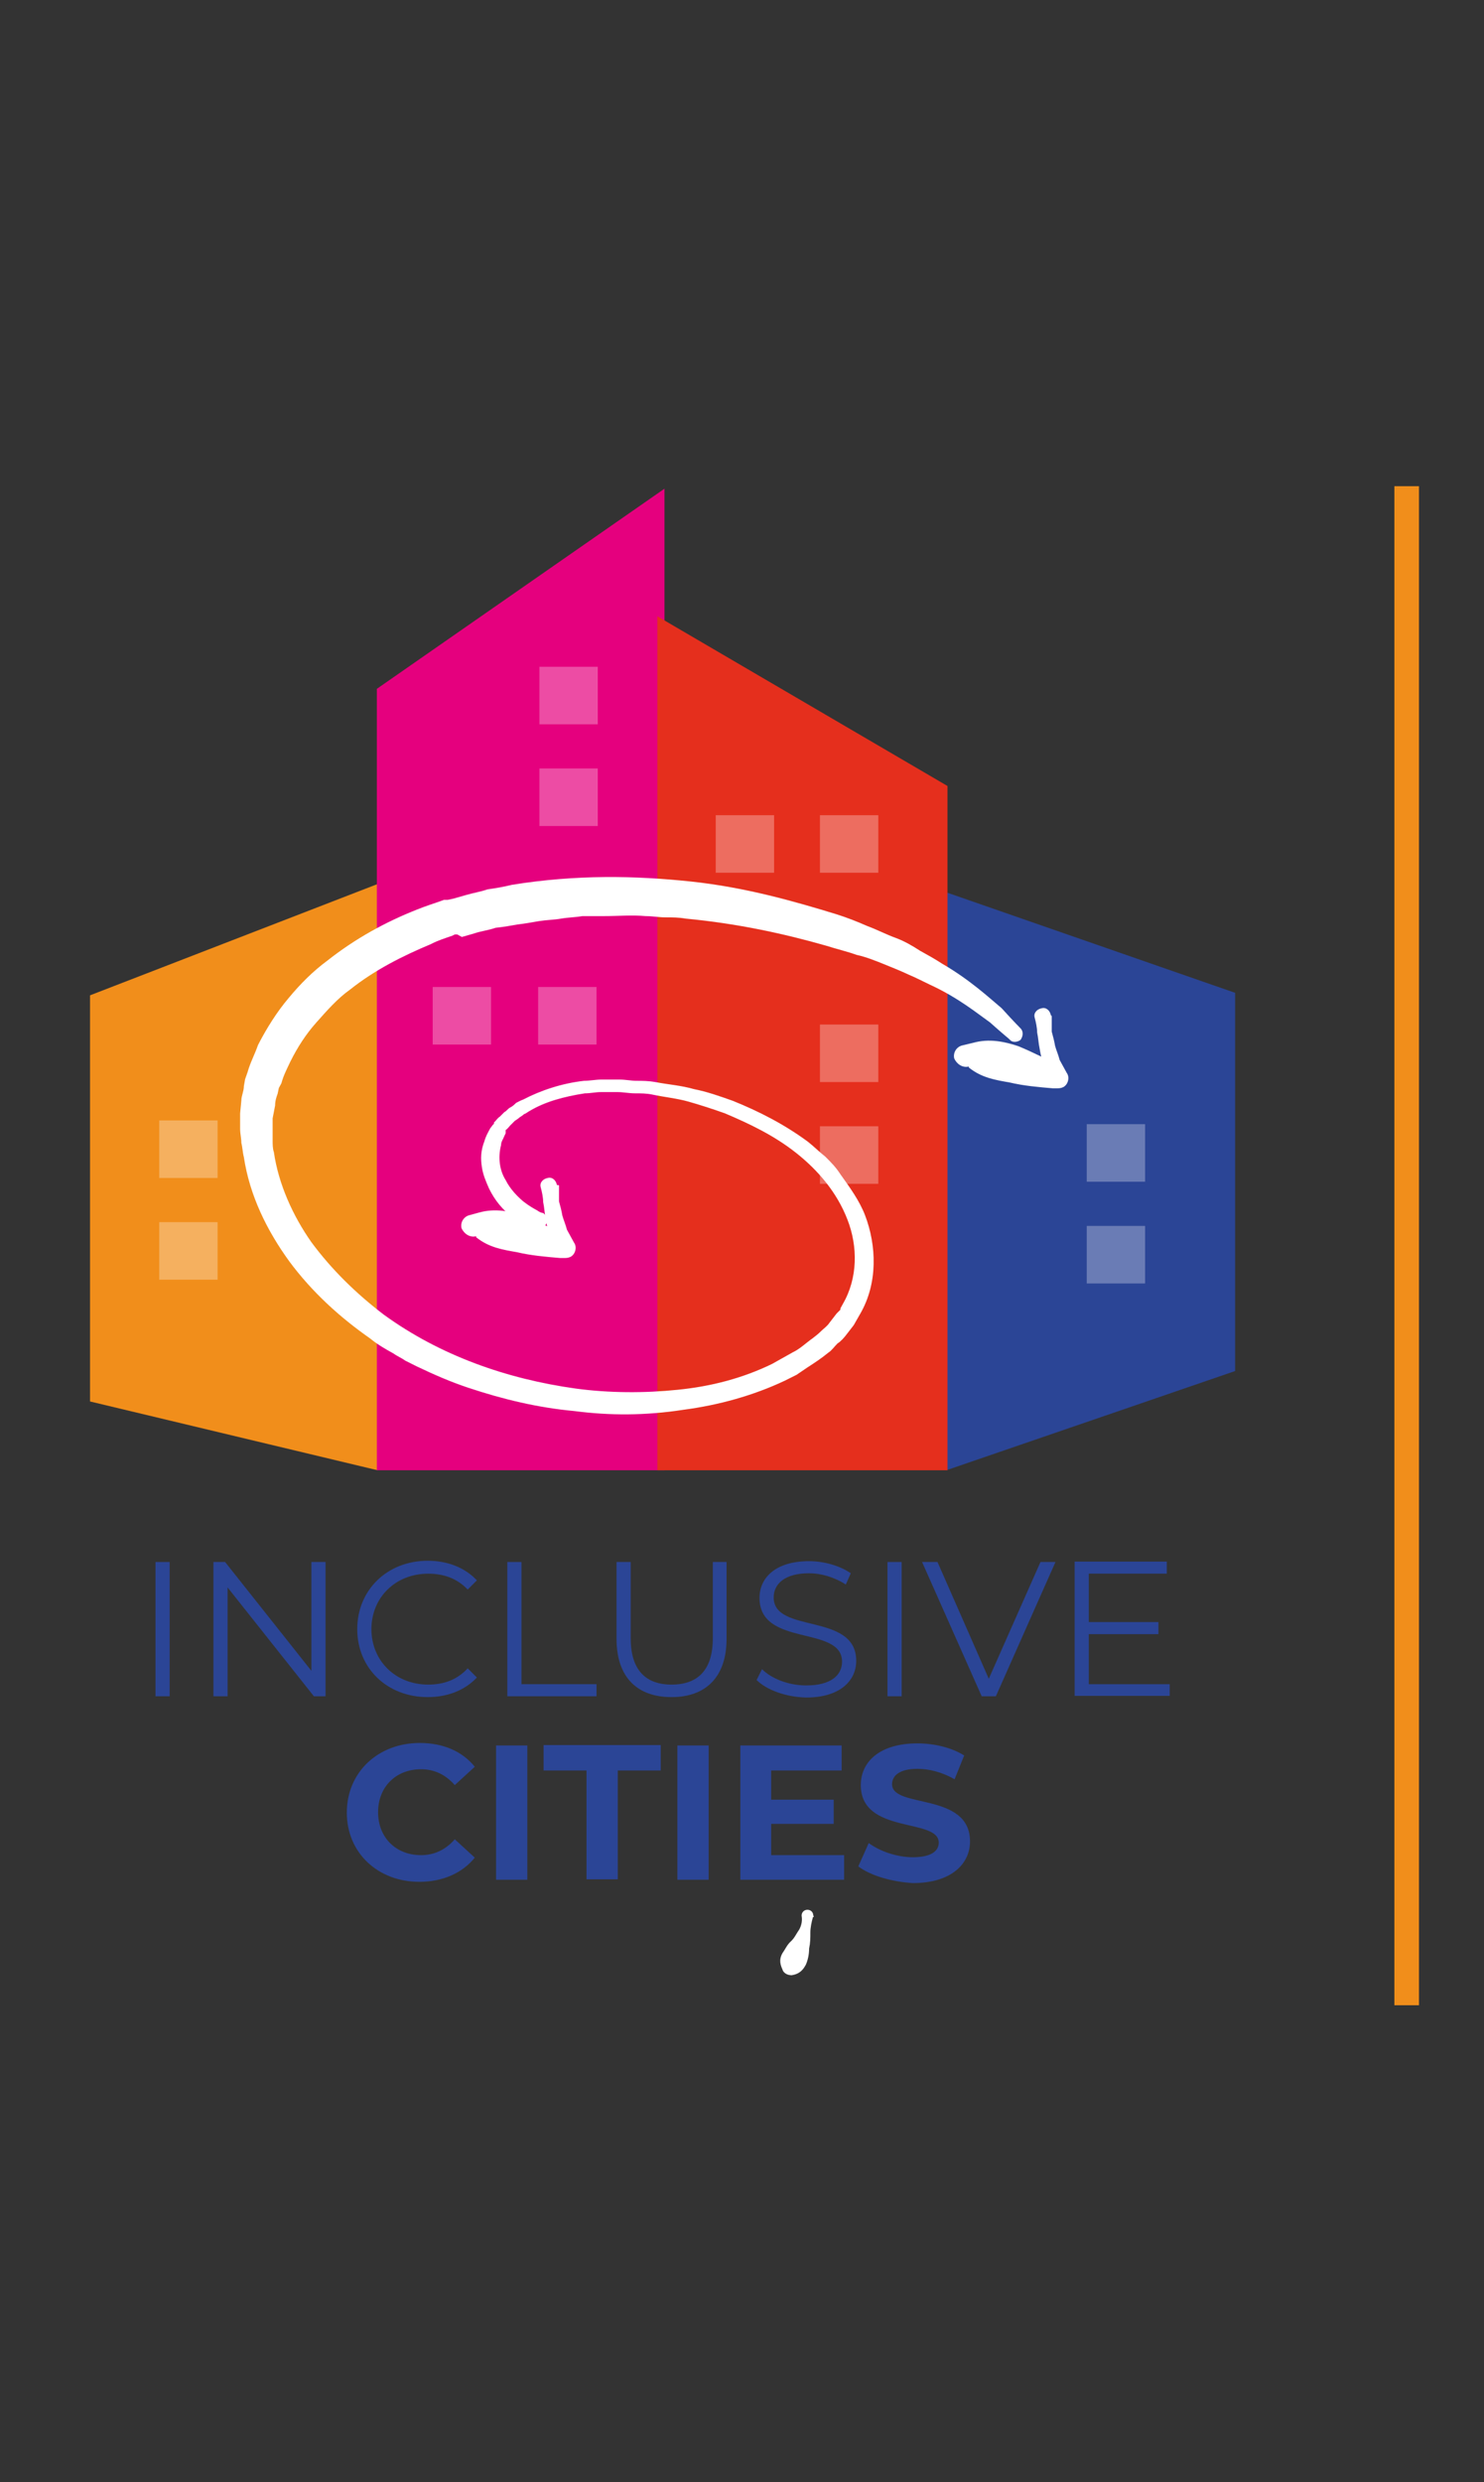 <?xml version="1.0" encoding="utf-8"?>
<!-- Generator: Adobe Illustrator 23.0.0, SVG Export Plug-In . SVG Version: 6.00 Build 0)  -->
<svg version="1.1" id="Capa_1" xmlns="http://www.w3.org/2000/svg" xmlns:xlink="http://www.w3.org/1999/xlink" x="0px" y="0px"
	 viewBox="0 0 356 595.3" style="enable-background:new 0 0 356 595.3;" xml:space="preserve">
<rect x="0" y="0" width="356" height="595.3" fill="#333333" stroke="none"/>
<style type="text/css">
	.st0{fill:#2B4596;}
	.st1{fill:#F18E1B;}
	.st2{fill:#E5007E;}
	.st3{fill:#E52F1D;}
	.st4{fill:#FFFFFF;}
	.st5{opacity:0.3;}
</style>
<g>
	<polygon class="st0" points="296.3,328.8 227,352.6 227,214 296.3,238.1 	"/>
	<polygon class="st1" points="90.6,352.6 21.6,336.1 21.6,238.7 90.6,212 	"/>
	<polygon class="st2" points="159.4,352.6 90.4,352.6 90.4,165.2 159.4,117.2 	"/>
	<polygon class="st3" points="227.3,352.6 157.7,352.6 157.7,147.8 227.3,188.5 	"/>
	<rect x="334.5" y="116.6" class="st1" width="5.9" height="364.3"/>
	<g>
		<path class="st4" d="M195,459.8c-0.3,1.1-0.6,2.5-0.6,3.6c0,1.4,0,2.5-0.3,3.9c0,1.4-0.3,2.8-0.8,3.9c-0.6,1.1-1.4,2.2-3.4,2.5
			c-1.1,0-2-0.6-2.2-1.4l0,0c-0.8-1.7-0.6-2.8,0-3.9c0.6-0.8,1.1-2,2-2.8s1.4-2,2-2.8c0.6-1.1,0.8-2.2,0.6-3.4
			c0-0.8,0.6-1.4,1.4-1.4s1.4,0.6,1.4,1.4C195.3,459.6,195.3,459.6,195,459.8L195,459.8z"/>
	</g>
	<g>
		<path class="st4" d="M128,295.1c0,0-0.6-0.3-1.4-0.8c-0.8-0.6-2.5-1.4-4.2-2.8c-1.7-1.4-3.6-3.4-5.1-6.5c-0.6-1.4-1.4-3.1-1.7-5.1
			c-0.3-2-0.3-3.9,0.6-6.2c0.3-1.1,0.8-2,1.4-3.1l0.6-0.8l0.3-0.3v-0.3l0.3-0.3l0,0c0.3-0.3,0.6-0.8,1.1-1.1
			c0.3-0.3,0.8-0.8,1.1-1.1c0.6-0.3,0.8-0.8,1.4-1.1c0.6-0.3,1.1-0.8,1.4-1.1c0.6-0.3,1.1-0.6,1.7-0.8c4.2-2.2,9.3-3.9,14.6-4.5
			c1.4,0,2.8-0.3,4.2-0.3s2.8,0,4.2,0c1.7,0,2.8,0.3,4.2,0.3s2.8,0,4.5,0.3c3.1,0.6,6.2,0.8,9.3,1.7c3.1,0.6,6.2,1.7,9.3,2.8
			c6.2,2.5,12.3,5.6,18,9.8c1.4,1.1,2.8,2.5,4.2,3.6c1.4,1.4,2.5,2.5,3.6,4.2c2.2,3.1,4.5,6.2,5.9,9.8c2.8,7.3,3.1,16.3-1.1,23.6
			l-0.8,1.4l-0.8,1.4l-1.7,2.2c-0.6,0.8-1.4,1.7-2.2,2.2c-0.8,0.8-1.4,1.7-2.2,2.2c-1.7,1.4-3.4,2.5-5.1,3.6l-2.5,1.7l-2.8,1.4
			c-7.6,3.6-16,5.9-24.4,7c-9,1.4-17.7,1.4-26.1,0.3c-8.7-0.8-17.1-2.8-25.5-5.6c-4.2-1.4-8.1-3.1-12.3-5.1l-2.8-1.4
			c-0.8-0.6-2-1.1-2.8-1.7c-2-1.1-3.9-2.2-5.6-3.6c-7.3-5.1-14-11.2-19.4-18.5c-5.3-7.3-9.5-15.7-10.9-25c-0.3-1.1-0.3-2.2-0.6-3.4
			c0-1.1-0.3-2.2-0.3-3.4v-1.7v-0.8v-0.6v-0.3c0,0,0-0.6,0-0.3l0.3-3.1c0-1.1,0.6-2.2,0.6-3.4l0.3-1.7l0.6-1.7
			c0.6-2.2,1.7-4.2,2.5-6.5c2-3.9,4.5-7.9,7.3-11.2c2.8-3.4,5.9-6.5,9.3-9c6.7-5.3,14-9.3,21.6-12.3c2-0.8,3.9-1.4,5.6-2l0.8-0.3
			h0.3h0.3h0.3l1.4-0.3l2.8-0.8c2-0.6,3.6-0.8,5.3-1.4c2-0.3,3.9-0.6,5.9-1.1c15.4-2.5,29.7-2.2,42.9-0.8s25,4.8,35.1,7.9
			c2.5,0.8,4.8,1.7,7.3,2.8c2.2,0.8,4.5,2,6.7,2.8s4.2,2,5.9,3.1c2,1.1,3.6,2,5.3,3.1c6.7,3.9,11.2,8.1,14.3,10.7
			c2.8,3.1,4.5,4.8,4.5,4.8c0.8,0.8,0.6,2,0,2.8c-0.8,0.6-2,0.6-2.5,0l-0.3-0.3c0,0-1.7-1.4-4.5-3.9c-3.1-2.2-7.6-5.9-14.3-9
			c-1.7-0.8-3.4-1.7-5.3-2.5c-1.7-0.8-3.9-1.7-5.9-2.5c-2-0.8-4.2-1.7-6.5-2.2c-2.2-0.8-4.8-1.4-7.3-2.2c-9.8-2.8-21-5.3-33.7-6.5
			c-1.7-0.3-3.1-0.3-4.8-0.3c-1.7,0-3.1-0.3-4.8-0.3c-3.4-0.3-6.5,0-10.1,0c-1.7,0-3.4,0-5.1,0c-1.7,0.3-3.4,0.3-5.1,0.6
			s-3.4,0.3-5.3,0.6c-1.7,0.3-3.4,0.6-5.1,0.8c-1.7,0.3-3.4,0.6-5.3,0.8c-1.7,0.6-3.6,0.8-5.3,1.4l-2.8,0.8l-1.1-0.6h-0.3
			c0,0-0.3,0,0,0h-0.3l-0.6,0.3c-1.7,0.6-3.4,1.1-5.1,2c-6.7,2.8-13.5,6.2-19.4,10.9c-3.1,2.2-5.6,5.1-8.1,7.9s-4.5,5.9-6.2,9.3
			c-0.8,1.7-1.7,3.4-2.2,5.3l-0.6,1.1l-0.3,1.4c-0.3,0.8-0.6,1.7-0.6,2.8l-0.6,3.1v2.5c0,0.8,0,2,0,2.8s0,2,0.3,2.8
			c1.1,7.6,4.5,15.2,9,21.6c4.8,6.5,10.7,12.3,17.4,17.4c13.5,9.8,29.5,15.4,46,17.7c8.1,1.1,16.6,1.1,24.4,0.3
			c8.1-0.8,15.7-2.8,22.7-6.2l2.5-1.4l2.5-1.4c1.7-0.8,3.1-2.2,4.8-3.4c0.8-0.6,1.4-1.1,2-1.7c0.6-0.6,1.4-1.1,2-2l1.7-2.2l0.6-0.6
			l0.3-0.3v-0.3c0,0,0.3-0.3,0,0l0.6-1.1c3.6-6.2,3.6-13.8,1.1-20.2c-2.5-6.5-7-11.8-12.3-16c-5.3-4.2-11.2-7-17.1-9.5
			c-3.1-1.1-5.9-2-8.7-2.8c-2.8-0.8-5.9-1.1-8.7-1.7c-1.4-0.3-2.8-0.3-4.2-0.3s-2.8-0.3-4.2-0.3c-1.4,0-2.8,0-3.9,0
			c-1.4,0-2.5,0.3-3.9,0.3c-5.1,0.8-9.5,2-13.2,4.2c-0.6,0.3-0.8,0.6-1.4,0.8c-0.3,0.3-0.8,0.6-1.1,0.8c-0.3,0.3-0.8,0.6-1.1,0.8
			c-0.3,0.3-0.8,0.8-1.1,1.1c-0.3,0.3-0.6,0.8-1.1,1.1l0,0c0,0-0.3,0.3,0,0l0,0v0.8l-0.3,0.6c-0.3,0.8-0.8,1.4-0.8,2.2
			c-0.8,3.1-0.3,6.2,1.1,8.4c1.1,2.2,2.8,3.9,4.2,5.1c1.4,1.1,2.5,1.7,3.4,2.2c0.8,0.6,1.4,0.6,1.4,0.6c0.8,0.6,1.4,1.7,0.8,2.5
			C130.2,295.1,129.1,295.4,128,295.1L128,295.1z"/>
		<path class="st4" d="M252.3,243.8c0,1.1,0,2.5,0,3.6c0.3,1.1,0.6,2.2,0.8,3.4c0.3,1.1,0.8,2.2,1.1,3.4c0.6,1.1,1.1,2,1.7,3.1
			c0.8,1.1,0.3,2.8-0.8,3.4c-0.6,0.3-1.1,0.3-1.7,0.3h-0.8c-3.6-0.3-7-0.6-10.4-1.4c-3.4-0.6-6.7-1.1-9.8-3.6l1.1-5.9
			c0.6,0.3,0.8,0.8,1.4,1.4c0.8,1.1,0.8,2.5-0.3,3.4c-0.3,0.3-0.3,0.3-0.6,0.3l0,0c-0.6,0.3-1.1,0.6-1.7,0.6c-1.4,0.3-2.8-0.6-3.4-2
			c-0.3-1.4,0.6-2.8,2-3.1l2.5-0.6c3.9-1.1,7.6-0.3,10.9,0.8c3.4,1.4,6.7,3.1,10.1,4.8l-3.4,3.6c-0.3-1.4-0.6-2.5-0.8-3.9
			s-0.6-2.5-0.8-3.9c-0.3-1.4-0.3-2.5-0.6-3.9c0-1.1-0.3-2.5-0.6-3.6c-0.3-1.1,0.6-2,1.7-2.2c1.1-0.3,2,0.6,2.2,1.7
			C252.3,243.5,252.3,243.8,252.3,243.8L252.3,243.8z"/>
		<path class="st4" d="M134.1,284.5c0,1.1,0,2.5,0,3.6c0.3,1.1,0.6,2.2,0.8,3.4c0.3,1.1,0.8,2.2,1.1,3.4c0.6,1.1,1.1,2,1.7,3.1
			c0.8,1.1,0.3,2.8-0.8,3.4c-0.6,0.3-1.1,0.3-1.7,0.3h-0.8c-3.6-0.3-7-0.6-10.4-1.4c-3.4-0.6-6.7-1.1-9.8-3.6l1.1-5.9
			c0.6,0.3,0.8,0.8,1.4,1.4l0,0c0.8,1.1,0.8,2.5-0.3,3.4c-0.3,0.3-0.3,0.3-0.6,0.3c-0.6,0.3-1.1,0.6-1.7,0.6c-1.4,0.3-2.8-0.6-3.4-2
			c-0.3-1.4,0.6-2.8,2-3.1l2.2-0.6c3.9-1.1,7.6-0.3,10.9,0.8c3.4,1.4,6.7,3.1,10.1,4.8l-3.4,3.6c-0.3-1.4-0.6-2.5-0.8-3.9
			c-0.3-1.4-0.6-2.5-0.8-3.9c-0.3-1.4-0.3-2.5-0.6-3.9c0-1.1-0.3-2.5-0.6-3.6c-0.3-1.1,0.6-2,1.7-2.2c1.1-0.3,2,0.6,2.2,1.7
			C134.1,284.2,134.1,284.2,134.1,284.5L134.1,284.5z"/>
	</g>
	<g class="st5">
		<rect x="129.4" y="184.3" class="st4" width="14" height="13.8"/>
		<rect x="129.4" y="159.9" class="st4" width="14" height="13.8"/>
	</g>
	<g class="st5">
		<rect x="196.7" y="195.5" class="st4" width="14" height="13.8"/>
		<rect x="171.7" y="195.5" class="st4" width="14" height="13.8"/>
	</g>
	<g class="st5">
		<rect x="260.7" y="294" class="st4" width="14" height="13.8"/>
		<rect x="260.7" y="269.6" class="st4" width="14" height="13.8"/>
	</g>
	<g class="st5">
		<rect x="129.1" y="236.7" class="st4" width="14" height="13.8"/>
		<rect x="103.8" y="236.7" class="st4" width="14" height="13.8"/>
	</g>
	<g class="st5">
		<rect x="38.2" y="293.1" class="st4" width="14" height="13.8"/>
		<rect x="38.2" y="268.7" class="st4" width="14" height="13.8"/>
	</g>
	<g class="st5">
		<rect x="196.7" y="270.1" class="st4" width="14" height="13.8"/>
		<rect x="196.7" y="245.7" class="st4" width="14" height="13.8"/>
	</g>
</g>
<g>
	<g>
		<path class="st0" d="M37.3,374.6h3.4v32.2h-3.4V374.6z"/>
		<path class="st0" d="M78.1,374.6v32.2h-2.8l-20.7-26.1v26.1h-3.4v-32.2H54l20.7,26.1v-26.1H78.1z"/>
		<path class="st0" d="M85.7,390.7c0-9.4,7.2-16.4,16.9-16.4c4.7,0,8.9,1.6,11.8,4.7l-2.2,2.2c-2.6-2.7-5.8-3.8-9.5-3.8
			c-7.8,0-13.6,5.7-13.6,13.3s5.8,13.3,13.6,13.3c3.7,0,6.9-1.1,9.5-3.9l2.2,2.2c-2.9,3.1-7.1,4.7-11.8,4.7
			C92.9,407,85.7,400.1,85.7,390.7z"/>
		<path class="st0" d="M121.7,374.6h3.4v29.3h18v2.9h-21.4V374.6z"/>
		<path class="st0" d="M147.9,393v-18.4h3.4v18.3c0,7.6,3.6,11.1,9.8,11.1c6.3,0,9.9-3.5,9.9-11.1v-18.3h3.3V393c0,9.2-5,14-13.2,14
			C152.9,407,147.9,402.3,147.9,393z"/>
		<path class="st0" d="M181.5,402.9l1.3-2.6c2.3,2.3,6.4,3.9,10.6,3.9c6,0,8.6-2.5,8.6-5.7c0-8.8-19.8-3.4-19.8-15.3
			c0-4.7,3.7-8.8,11.9-8.8c3.6,0,7.4,1.1,10,2.9l-1.2,2.7c-2.8-1.8-6-2.7-8.8-2.7c-5.9,0-8.5,2.6-8.5,5.8c0,8.8,19.8,3.5,19.8,15.2
			c0,4.7-3.8,8.8-12,8.8C188.6,407,183.9,405.3,181.5,402.9z"/>
		<path class="st0" d="M212.9,374.6h3.4v32.2h-3.4V374.6z"/>
		<path class="st0" d="M253.2,374.6l-14.3,32.2h-3.4l-14.3-32.2h3.7l12.3,28l12.4-28H253.2z"/>
		<path class="st0" d="M280.6,403.8v2.9h-22.8v-32.2h22.1v2.9h-18.7V389h16.7v2.9h-16.7v12H280.6z"/>
		<path class="st0" d="M83.2,434.7c0-9.7,7.5-16.7,17.5-16.7c5.6,0,10.2,2,13.2,5.7l-4.8,4.4c-2.2-2.5-4.9-3.8-8.1-3.8
			c-6,0-10.3,4.2-10.3,10.3c0,6.1,4.3,10.3,10.3,10.3c3.2,0,5.9-1.3,8.1-3.8l4.8,4.4c-3,3.7-7.7,5.8-13.3,5.8
			C90.7,451.3,83.2,444.4,83.2,434.7z"/>
		<path class="st0" d="M119,418.6h7.5v32.2H119V418.6z"/>
		<path class="st0" d="M140.7,424.6h-10.3v-6.1h28.1v6.1h-10.3v26.1h-7.5V424.6z"/>
		<path class="st0" d="M162.5,418.6h7.5v32.2h-7.5V418.6z"/>
		<path class="st0" d="M202.5,444.8v6h-24.9v-32.2h24.3v6H185v7h15v5.8h-15v7.5H202.5z"/>
		<path class="st0" d="M205.9,447.6l2.5-5.6c2.7,2,6.8,3.4,10.6,3.4c4.4,0,6.2-1.5,6.2-3.5c0-6-18.7-1.9-18.7-13.8
			c0-5.5,4.4-10,13.6-10c4,0,8.2,1,11.2,2.9l-2.3,5.7c-3-1.7-6.1-2.5-8.9-2.5c-4.4,0-6.1,1.7-6.1,3.7c0,5.9,18.7,1.8,18.7,13.7
			c0,5.4-4.5,10-13.7,10C213.9,451.3,208.8,449.8,205.9,447.6z"/>
	</g>
</g>
</svg>
